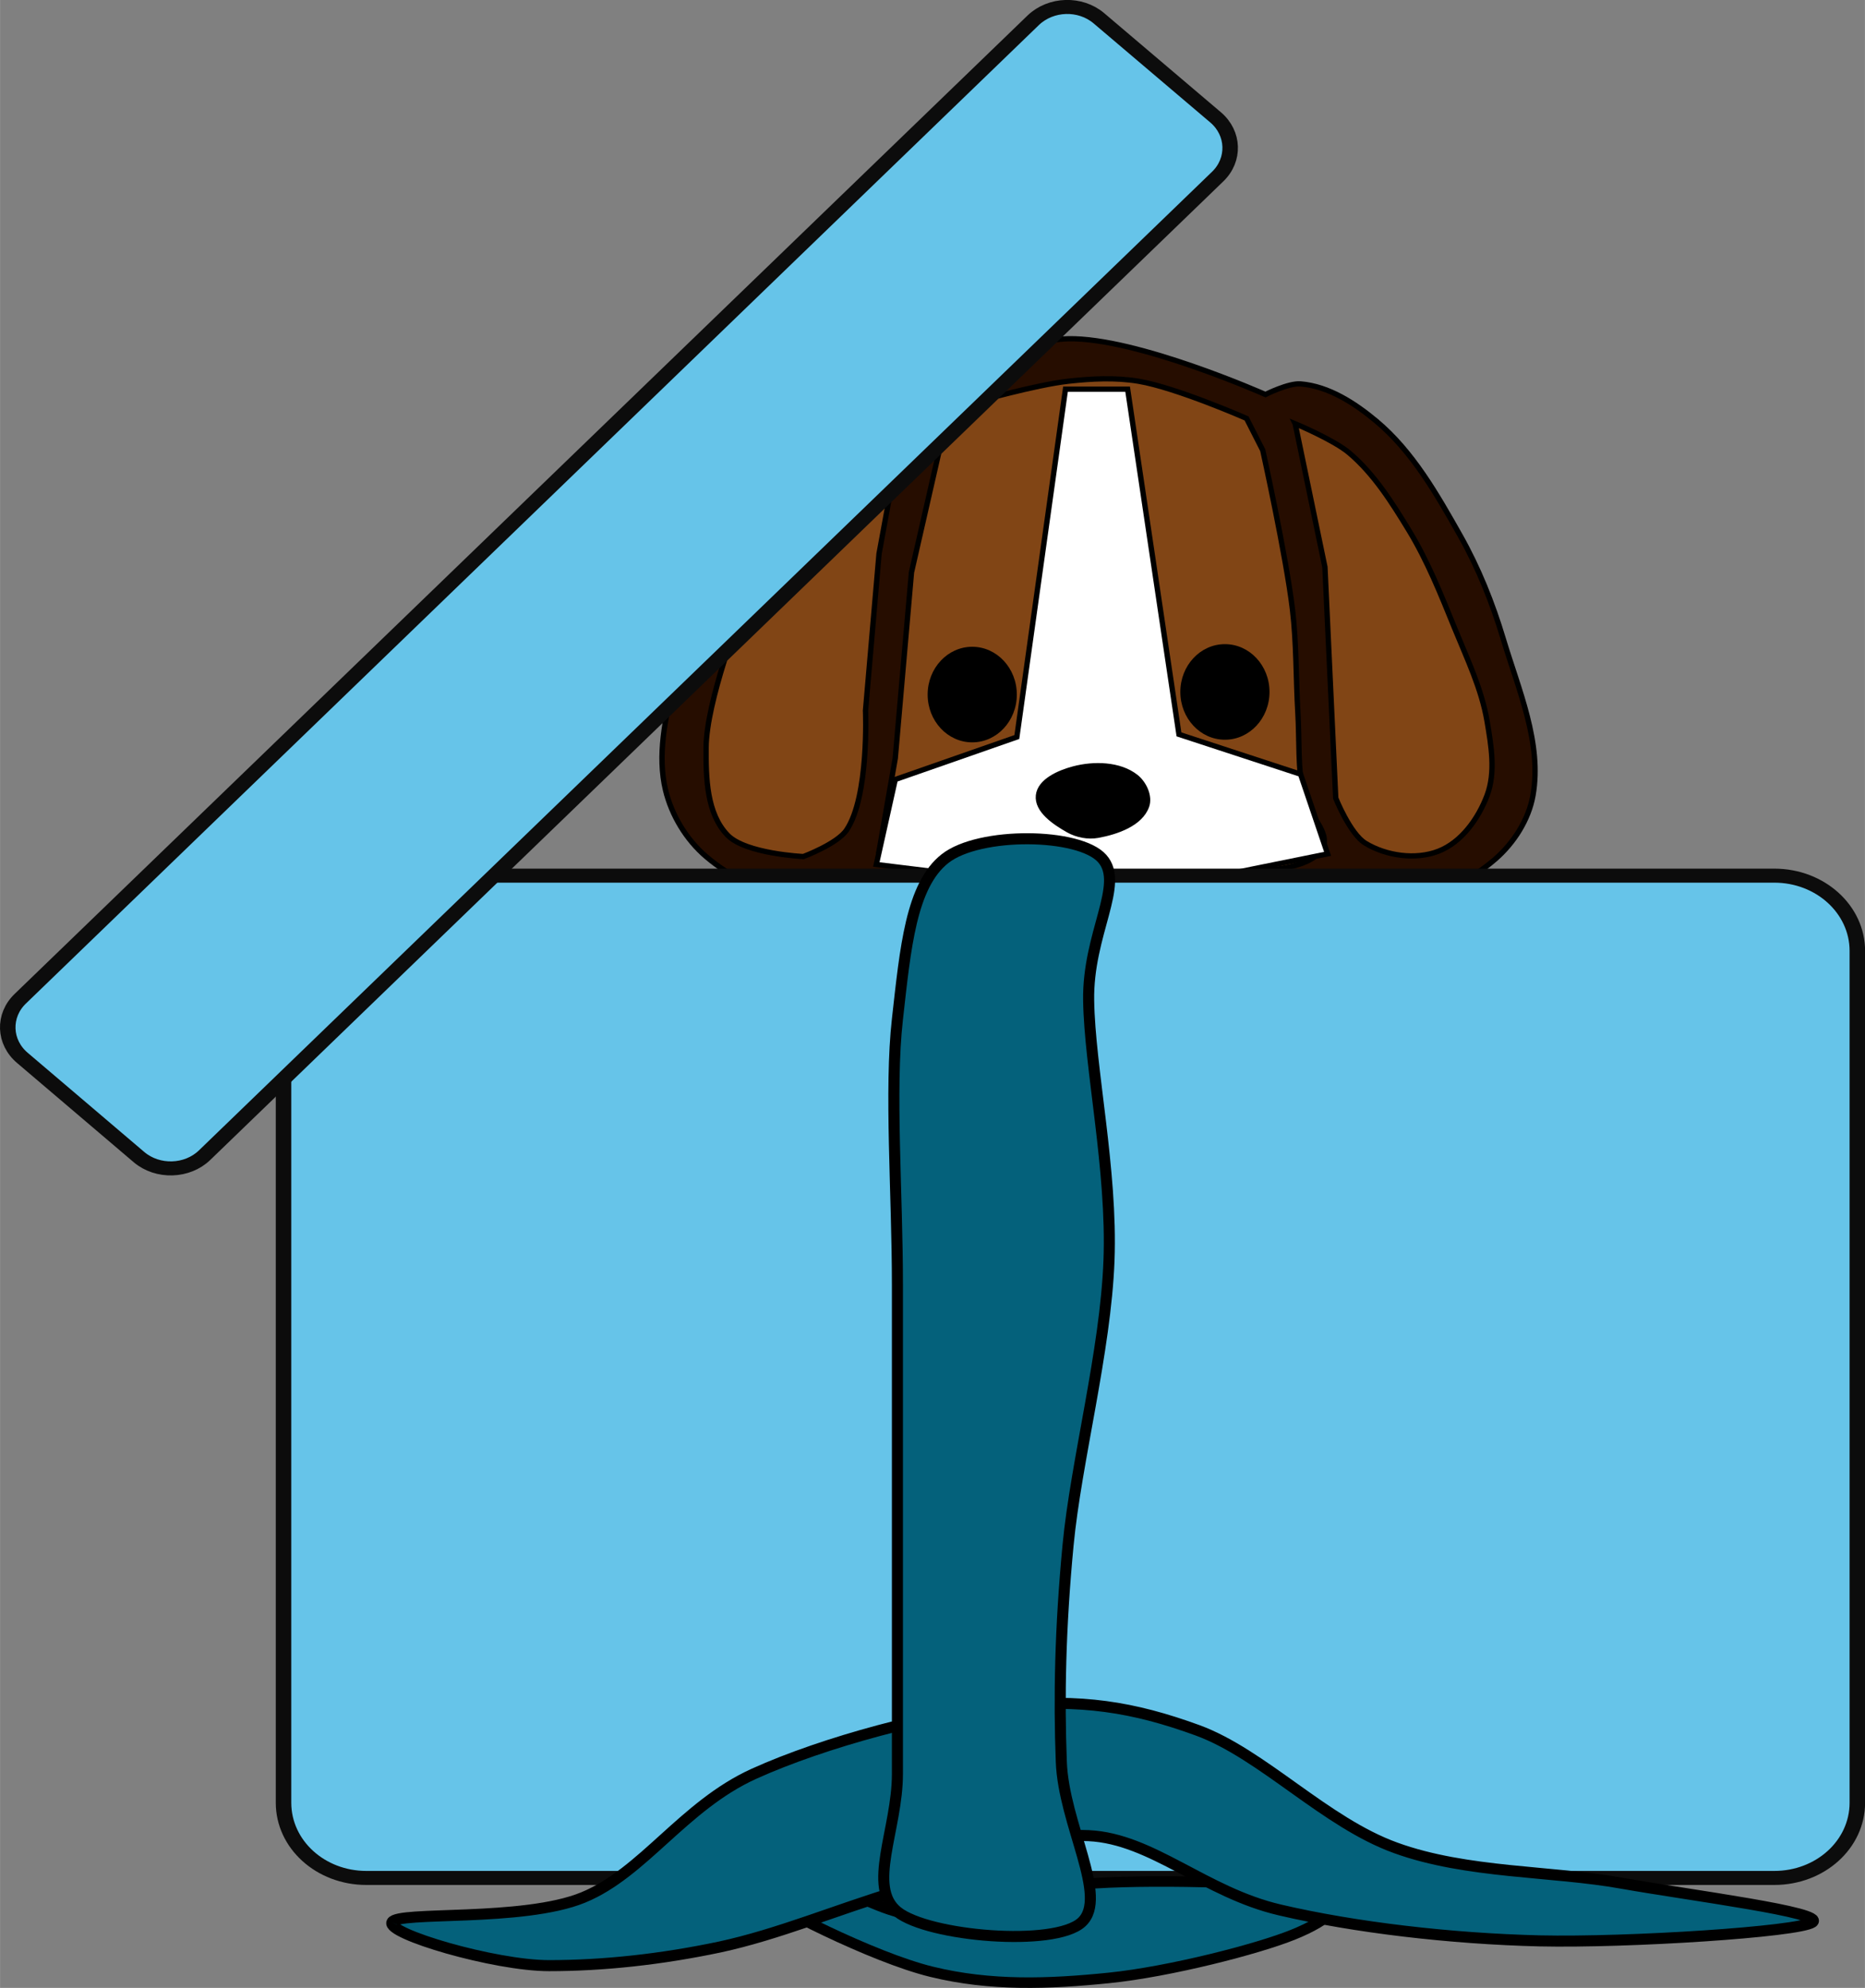 <?xml version="1.0" encoding="UTF-8"?>
<svg width="369.02mm" height="393.36mm" version="1.1" viewBox="0 0 1307.5 1393.8" xmlns="http://www.w3.org/2000/svg" xmlns:xlink="http://www.w3.org/1999/xlink">
<rect x="0" y="0" width="1307.5" height="1393.8" fill="#808080" stroke="none"/>
<defs>
<clipPath id="a">
<path d="m5.001 5.001h607.64v713.91h-607.64z"/>
</clipPath>
</defs>
<g transform="translate(-446.21 398.47)">
<g transform="matrix(3.751 0 0 3.686 840.81 -3483.3)">
<path transform="translate(0,852.36)" d="m68.69 57.568s16.71-8.398 25.759-8.586c12.786-0.266 36.871 10.607 36.871 10.607s4.284-2.209 6.566-2.02c5.253 0.435 10.128 3.656 14.142 7.071 6.798 5.783 11.324 13.916 15.657 21.718 3.446 6.204 6.073 12.891 8.081 19.698 2.859 9.692 7.284 19.844 5.556 29.8-0.8 4.609-3.566 9.024-7.071 12.122-4.804 4.246-11.268 7.445-17.678 7.576-3.783 0.077-10.607-4.041-10.607-4.041s-12.193 1.912-17.678 4.546c-3.794 1.822-6.171 6.072-10.102 7.576-8.997 3.443-19.336 4.377-28.789 2.525-6.872-1.346-18.688-9.596-18.688-9.596l-17.678-6.061s-6.126 4.045-9.596 4.041c-6.035-8e-3 -12.114-3.111-16.668-7.071-3.704-3.221-6.444-7.851-7.576-12.627-1.558-6.571-0.089-13.643 1.515-20.203 2.437-9.964 7.04-19.374 12.122-28.284 4.237-7.43 8.696-15.098 15.152-20.708 4.037-3.508 9.009-6.076 14.142-7.576 2.107-0.616 6.566-0.505 6.566-0.505z" fill="#260d00" stroke="#000" stroke-width="1px"/>
<path transform="translate(0,852.36)" d="m63.64 64.64s-8.528 5.18-12.122 8.586c-3.74 3.546-9.596 12.122-9.596 12.122l-8.586 15.657s-6.514 16.898-6.566 25.759c-0.034 5.717 0.081 12.544 4.041 16.668 3.396 3.536 14.142 4.041 14.142 4.041s6.332-2.399 8.081-5.051c4.223-6.4 3.535-22.728 3.535-22.728l2.525-29.799z" fill="#814515" stroke="#000" stroke-width="1px"/>
<path transform="translate(0,852.36)" d="m136.88 65.145 5.556 27.274 2.02 43.942s2.656 6.794 5.556 8.586c3.891 2.405 9.383 3.194 13.637 1.515 4.332-1.709 7.476-6.239 9.091-10.607 1.635-4.421 0.775-9.492 0-14.142-1.024-6.144-3.748-11.894-6.061-17.678-2.546-6.365-5.063-12.807-8.586-18.688-3.15-5.257-6.473-10.642-11.112-14.647-2.909-2.512-10.102-5.556-10.102-5.556z" fill="#814515" stroke="#000" stroke-width="1px"/>
<path transform="translate(0,852.36)" d="m59.094 146.46 14.647 3.03s7.458 6.923 12.122 8.586c4.61 1.644 9.754 1.094 14.647 1.01 4.908-0.084 10.182 0.523 14.647-1.515 3.359-1.533 8.081-7.576 8.081-7.576s15.573 1.52 18.688-4.041c1.743-3.112-2.825-6.606-3.535-10.102-1.042-5.125-0.708-10.436-1.01-15.657-0.38-6.564-0.247-13.168-1.01-19.698-1.192-10.201-5.556-30.305-5.556-30.305l-3.03-6.061s-13.169-5.876-20.203-7.071c-4.315-0.733-8.782-0.491-13.132 0-6.006 0.678-17.678 4.041-17.678 4.041l-5.051 3.03-6.566 29.294-3.03 35.355z" fill="#814515" stroke="#000" stroke-width="1px"/>
<ellipse transform="translate(162.63 896.3)" cx="-86.116" cy="72.721" rx="8.334" ry="9.091"/>
<ellipse transform="translate(209.86 895.8)" cx="-86.116" cy="72.721" rx="8.334" ry="9.091"/>
<path d="m62.124 985.18 22.728-8.081 9.091-66.165h11.617l9.596 65.66 22.728 7.576 5.051 15.152-17.173 3.535-11.112 9.597s-10.124 1.008-15.152 0.505c-6.542-0.654-13.377-1.479-19.193-4.546-2.214-1.167-5.556-5.051-5.556-5.051l-16.162-2.02z" fill="#fff" stroke="#000" stroke-width="1px"/>
<path d="m100.01 995.79c3.491-0.651 7.918-2.204 9.091-5.556 0.651-1.86-0.483-4.323-2.02-5.556-3.047-2.443-7.846-2.53-11.617-1.515-2.666 0.718-6.273 2.305-6.566 5.051-0.305 2.851 3.074 5.131 5.556 6.566 1.63 0.942 3.705 1.355 5.556 1.01z" stroke="#000" stroke-width="1px"/>
</g>
<path d="m1748.3 268.2c0-29.051-25.967-52.722-58.214-52.722h-987.1c-32.078 0-58.045 23.671-58.045 52.722v597.31c0 29.204 25.967 52.722 58.045 52.722h987.1c32.247 0 58.214-23.518 58.214-52.722z" fill="#66c4e9" fill-rule="evenodd"/>
<path transform="matrix(2.172 0 0 1.967 427.72 -414.88)" d="m608.03 347.27c0-14.769-11.956-26.803-26.803-26.803h-454.48c-14.769 0-26.725 12.034-26.725 26.803v303.66c0 14.847 11.956 26.803 26.725 26.803h454.48c14.847 0 26.803-11.956 26.803-26.803z" clip-path="url(#a)" fill="none" stroke="#0c0c0c" stroke-linejoin="round" stroke-miterlimit="10" stroke-width="5.001px"/>
<path d="m974.73 927.6c11.203 9.377 82.993 46.266 124.58 56.41 41.412 10.146 82.144 8.608 124.41 4.304 42.262-4.304 104.55-20.29 129.33-30.434 24.78-9.99 42.262-24.287 19.178-30.28-23.251-5.995-112.52-8.608-158.01-5.687-45.484 2.766-84.69 22.133-114.9 23.055-30.379 0.923-47.181-15.217-67.039-17.369-20.028-2.152-68.737-9.377-57.536 0z" fill="#04617b" fill-rule="evenodd"/>
<path transform="matrix(2.172 0 0 1.967 427.72 -414.88)" d="m251.85 682.5c5.158 4.767 38.212 23.521 57.357 28.678 19.067 5.158 37.821 4.376 57.279 2.188s48.136-10.315 59.545-15.472c11.409-5.079 19.458-12.347 8.83-15.394-10.705-3.048-51.809-4.376-72.751-2.891-20.942 1.406-38.993 11.252-52.903 11.721-13.987 0.469-21.723-7.736-30.866-8.83-9.221-1.094-31.648-4.767-26.491 0" clip-path="url(#a)" fill="none" stroke="#000" stroke-linejoin="round" stroke-miterlimit="10" stroke-width="3.751px"/>
<path d="m720.99 949.28c3.903-7.992 91.819 0 134.08-17.369 42.259-17.369 70.264-64.25 119.65-86.692 49.559-22.442 125.25-42.576 177.19-47.649 51.933-5.073 88.593 0.615 134.08 17.215 45.484 16.755 89.273 64.557 138.83 82.388 49.559 17.982 109.81 15.984 158.35 24.747 48.71 8.608 143.41 20.597 133.74 27.359-9.674 6.763-129.33 14.448-191.44 13.065-62.287-1.536-129.33-9.377-181.94-21.672-52.782-12.296-89.442-49.954-134.08-52.106-44.807-2.152-90.971 25.976-134.08 39.041-43.109 13.065-83.841 30.28-124.58 39.041-40.732 8.608-81.465 13.065-119.65 13.065-38.358 0-114.22-22.442-110.15-30.434z" fill="#04617b" fill-rule="evenodd"/>
<path d="m720.99 949.28c3.903-7.992 91.819 0 134.08-17.369 42.259-17.369 70.264-64.25 119.65-86.692 49.559-22.442 125.25-42.576 177.19-47.649 51.933-5.073 88.593 0.615 134.08 17.215 45.484 16.755 89.273 64.557 138.83 82.388 49.559 17.982 109.81 15.984 158.35 24.747 48.71 8.608 143.41 20.597 133.74 27.359-9.674 6.763-129.33 14.448-191.44 13.065-62.287-1.536-129.33-9.377-181.94-21.672-52.782-12.296-89.442-49.954-134.08-52.106-44.807-2.152-90.971 25.976-134.08 39.041-43.109 13.065-83.841 30.28-124.58 39.041-40.732 8.608-81.465 13.065-119.65 13.065-38.358 0-114.22-22.442-110.15-30.434" fill="none" stroke="#000" stroke-linejoin="round" stroke-miterlimit="10" stroke-width="7.753px"/>
<path d="m1108.8 203.49c-23.93 18.751-27.833 62.866-33.434 112.67-5.602 49.801 0 121.43 0 186.45v203.82 138.8c0 39.197-21.554 79.314 0 96.682 21.554 17.369 110.15 24.9 129.16 7.378 19.178-17.522-12.73-68.708-14.256-112.67-1.698-44.114-0.85-93.299 4.752-151.86 5.601-58.562 26.306-135.88 28.682-199.51 2.376-63.481-13.577-135.11-14.256-182.14-0.85-46.88 25.459-81.619 9.504-99.601-15.953-18.138-86.219-18.907-110.15 0z" fill="#04617b" fill-rule="evenodd"/>
<path d="m1108.8 203.49c-23.93 18.751-27.833 62.866-33.434 112.67-5.602 49.801 0 121.43 0 186.45v203.82 138.8c0 39.197-21.554 79.314 0 96.682 21.554 17.369 110.15 24.9 129.16 7.378 19.178-17.522-12.73-68.708-14.256-112.67-1.698-44.114-0.85-93.299 4.752-151.86 5.601-58.562 26.306-135.88 28.682-199.51 2.376-63.481-13.577-135.11-14.256-182.14-0.85-46.88 25.459-81.619 9.504-99.601-15.953-18.138-86.219-18.907-110.15 0" fill="none" stroke="#000" stroke-linejoin="round" stroke-miterlimit="10" stroke-width="7.753px"/>
<path d="m1216.6-385.67c-13.068-11.067-33.604-10.452-45.995 1.383l-710.11 686c-12.389 11.835-11.711 30.589 1.528 41.655l81.636 69.475c13.068 11.068 33.775 10.453 45.995-1.383l710.11-686c12.391-11.836 11.711-30.588-1.358-41.655z" fill="#66c4e9" fill-rule="evenodd"/>
<path transform="matrix(2.172 0 0 1.967 427.72 -414.88)" d="m363.21 14.847c-6.017-5.626-15.472-5.314-21.177 0.703l-326.95 348.75c-5.705 6.017-5.392 15.551 0.703 21.177l37.587 35.32c6.017 5.627 15.55 5.314 21.177-0.703l326.95-348.75c5.705-6.017 5.392-15.55-0.625-21.177z" clip-path="url(#a)" fill="none" stroke="#0c0c0c" stroke-linejoin="round" stroke-miterlimit="10" stroke-width="5.001px"/>
</g>
</svg>
